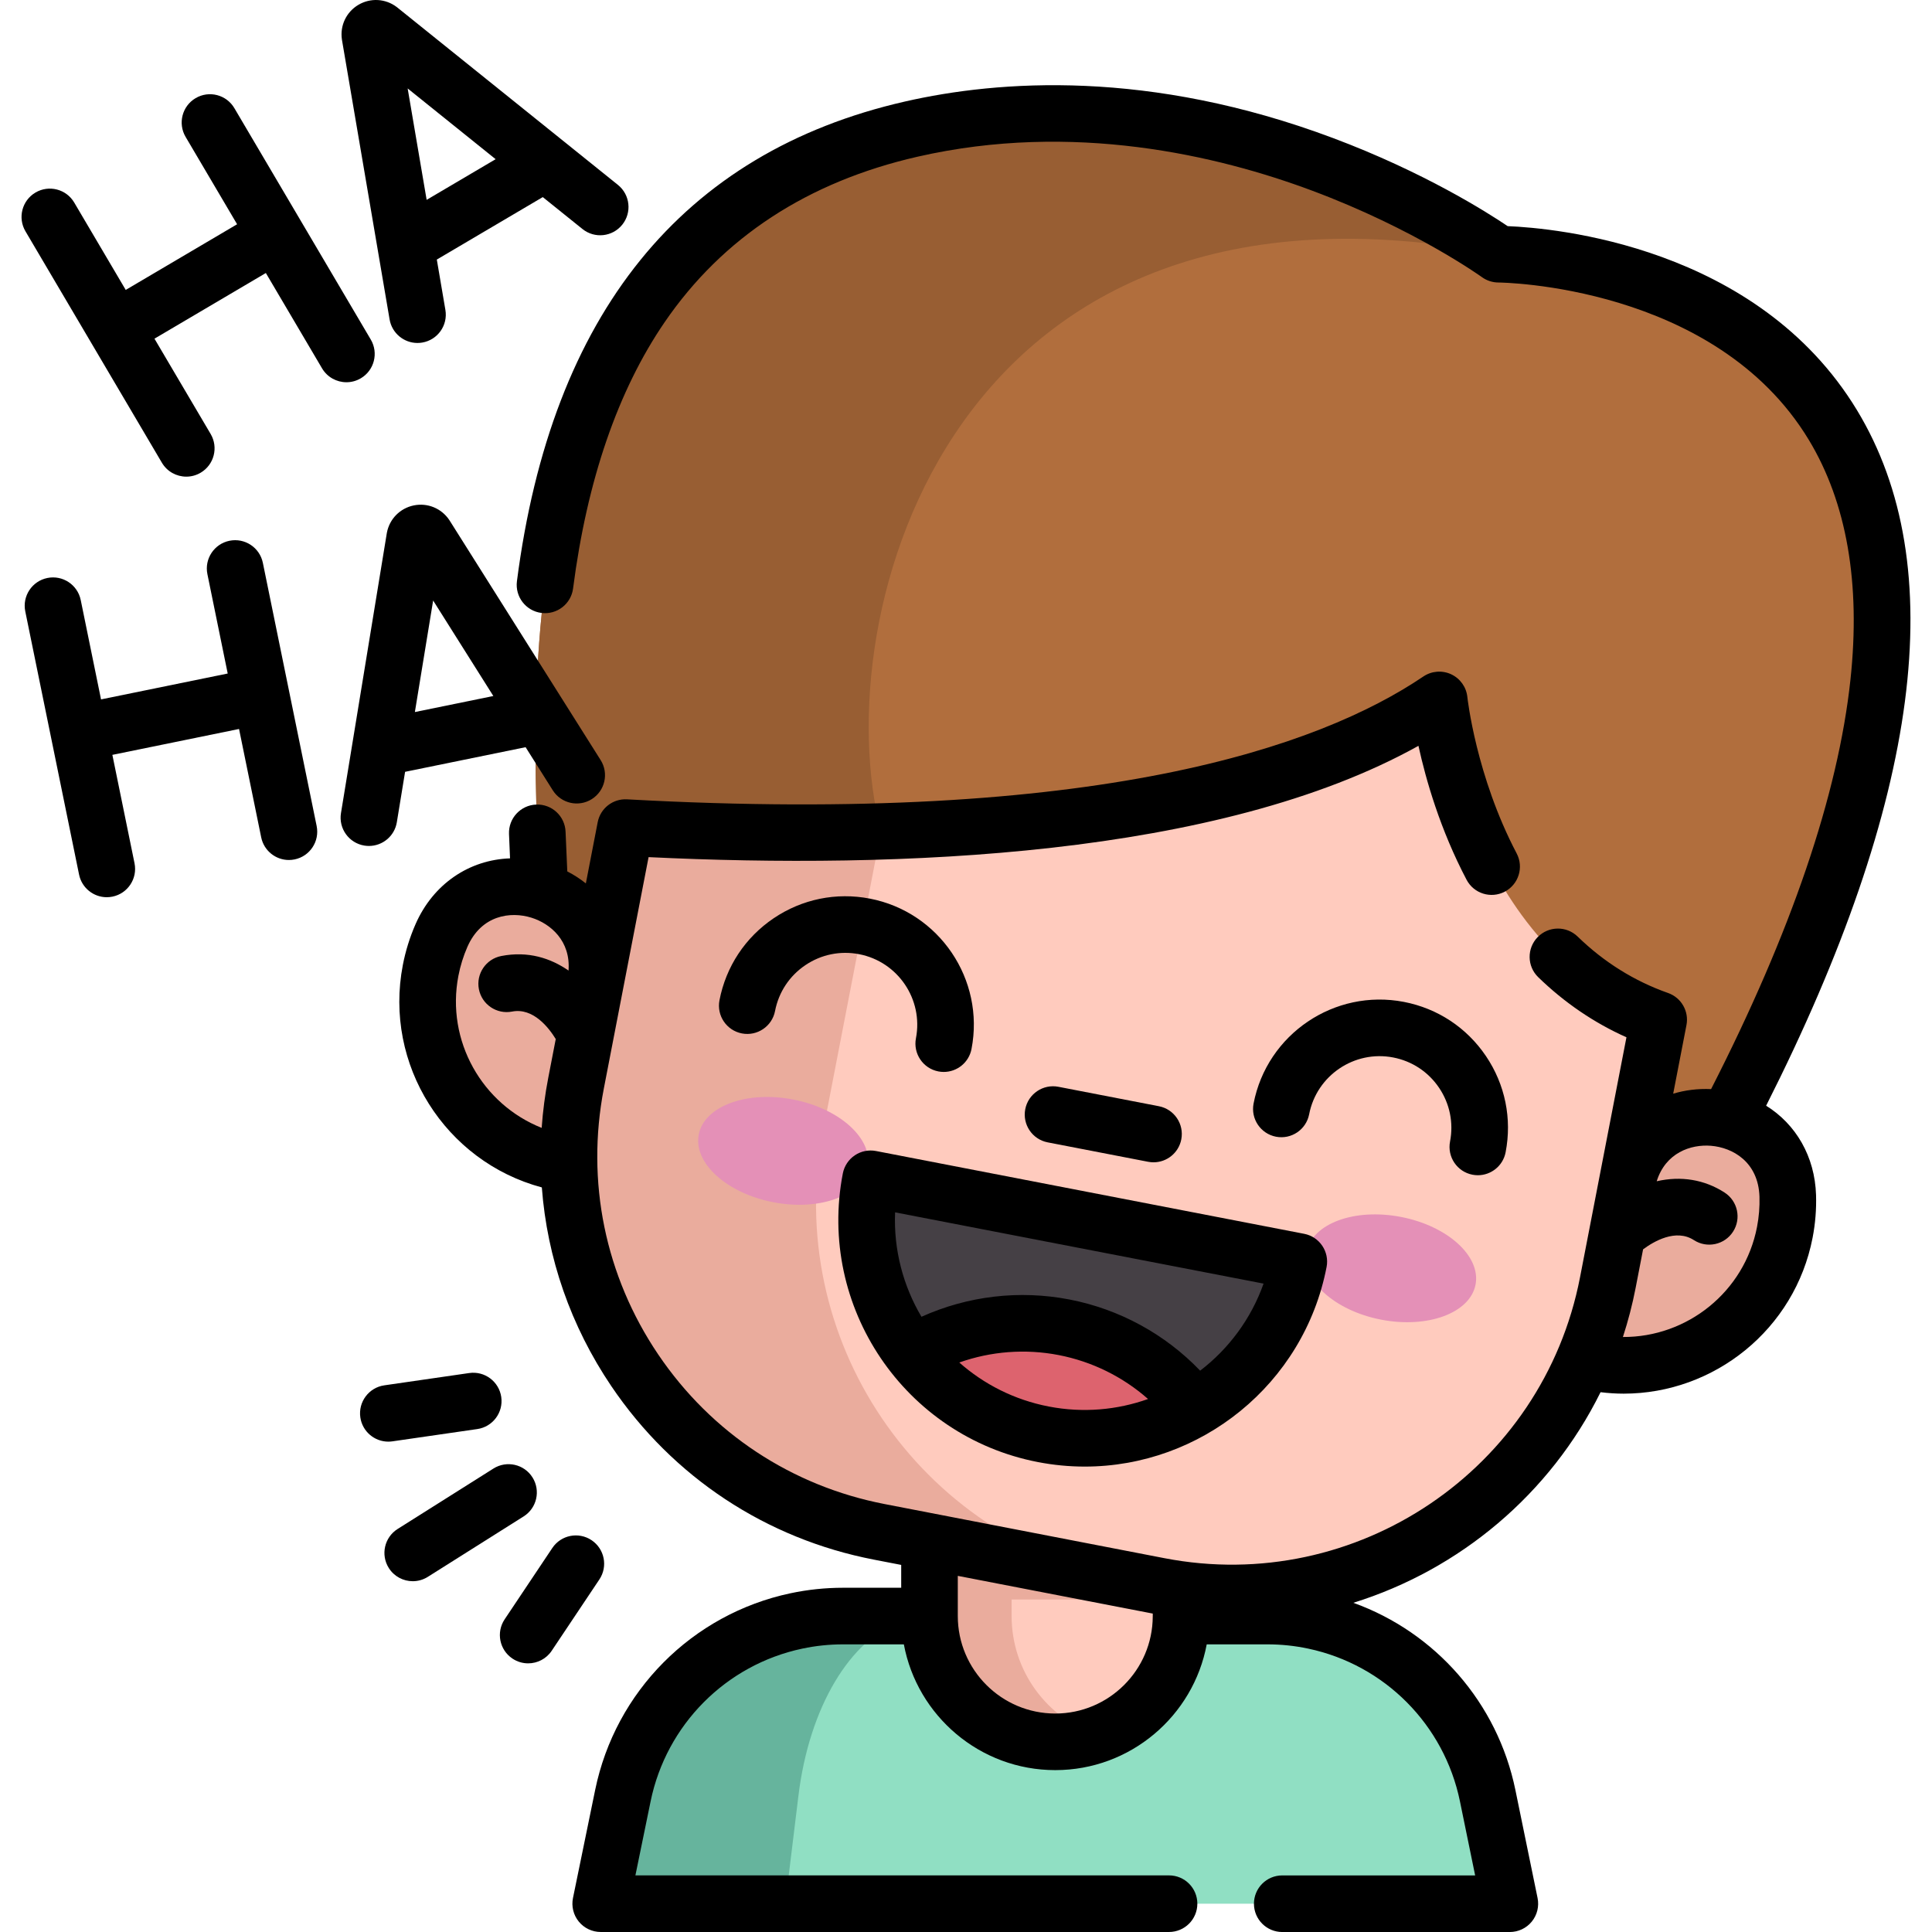 <?xml version="1.0" encoding="UTF-8"?> <svg xmlns="http://www.w3.org/2000/svg" id="Capa_1" height="512" viewBox="0 0 512 512" width="512"><g><g><g><path d="m400.127 504.5h-240.934l5.877-28.625c4.834-23.57 23.199-41.483 45.986-46.307 4.002-.853 8.144-1.294 12.377-1.294h112.453c4.222 0 8.365.441 12.367 1.294 22.788 4.824 41.162 22.737 45.996 46.307z" fill="#90dfc3"></path><path d="m246.257 428.274c-2.507 0-4.965.441-7.342 1.294-13.54 4.824-24.442 22.737-27.321 46.307l-3.49 28.625h-48.915l5.877-28.625c4.834-23.57 23.199-41.483 45.986-46.307 4.002-.853 8.144-1.294 12.377-1.294z" fill="#66b49d"></path><path d="m312.989 372.609v55.665c0 18.405-14.924 33.329-33.329 33.329-18.415 0-33.339-14.924-33.339-33.329v-55.665z" fill="#ffcbbe"></path><path d="m290.545 459.786c-3.41 1.173-7.071 1.815-10.882 1.815-18.415 0-33.339-14.924-33.339-33.329v-55.665h21.765v55.665c0 14.603 9.387 27.01 22.456 31.514z" fill="#eaac9d"></path><path d="m246.322 372.609h66.668v51.282h-66.668z" fill="#eaac9d"></path><path d="m457.692 296.764-218.762-42.224-95.859-18.507c-2.483-54.194-10.333-176.991 98.422-201.816 83.693-19.11 155.628 33.151 155.628 33.151s180.355-.162 60.571 229.396z" fill="#b16e3d"></path><path d="m233.477 220.295 5.452 34.245-95.859-18.507c-2.483-54.194-10.333-176.991 98.422-201.816 83.693-19.11 155.628 33.151 155.628 33.151-145.395-28.118-178.556 95.921-163.643 152.927z" fill="#985e33"></path><path d="m148.579 308.155c-23.595-4.563-39.024-27.39-34.461-50.985.628-3.247 1.602-6.34 2.876-9.247 10.289-23.474 45.643-12.461 40.777 12.703l273.429 52.877c4.866-25.164 41.777-22.202 42.573 3.416.099 3.173-.151 6.406-.779 9.653-4.563 23.595-27.39 39.024-50.985 34.461" fill="#eaac9d"></path><path d="m439.562 270.232-13.477 69.689c-10.641 55.027-63.878 91.018-118.914 80.375l-74.14-14.338c-55.027-10.641-91.016-63.888-80.375-118.914l13.098-67.73c21.549 1.194 44.619 1.703 67.723.981 56.01-1.734 112.289-10.719 147.931-34.81 0 0 6.764 66.657 58.154 84.747z" fill="#ffcbbe"></path><path d="m298.495 418.618-65.465-12.66c-55.027-10.641-91.016-63.888-80.375-118.914l13.098-67.73c21.549 1.194 44.619 1.703 67.723.981l-15.356 79.408c-10.641 55.027 25.339 108.272 80.375 118.915z" fill="#eaac9d"></path><g fill="#e490b7"><ellipse cx="368.538" cy="336.139" rx="13.86" ry="22.794" transform="matrix(.19 -.982 .982 .19 -31.461 634.151)"></ellipse><ellipse cx="207.474" cy="304.992" rx="13.86" ry="22.794" transform="matrix(.19 -.982 .982 .19 -131.363 450.784)"></ellipse></g><path d="m230.723 312.392c-6.06 31.335 14.43 61.649 45.764 67.709 31.335 6.06 61.649-14.43 67.709-45.764z" fill="#454045"></path><path d="m316.748 373.176c-11.701 6.89-25.874 9.707-40.26 6.925-14.387-2.782-26.487-10.68-34.776-21.436 11.711-6.888 25.883-9.705 40.27-6.923s26.477 10.678 34.766 21.434z" fill="#dd636e"></path></g></g><g><path d="m468.044 293.023c40.976-81.115 49.08-143.118 24.058-184.357-26.433-43.564-80.29-48.241-92.553-48.738-5.538-3.738-22.241-14.321-46.224-23.322-48.764-18.303-88.639-15.378-113.505-9.702-59.079 13.488-93.675 56.261-102.828 127.129-.53 4.108 2.37 7.868 6.478 8.399 4.111.533 7.868-2.37 8.399-6.478 3.708-28.712 11.873-52.456 24.268-70.572 15.362-22.454 37.912-37.208 67.022-43.855 41.248-9.417 79.576-.324 104.467 8.961 27.285 10.178 44.915 22.826 45.085 22.948 1.277.928 2.825 1.429 4.404 1.432.571.001 57.372.589 82.216 41.667 10.077 16.662 13.796 38.068 11.053 63.621-3.264 30.403-15.685 66.876-36.928 108.467-3.53-.157-6.907.271-10.043 1.215l3.517-18.184c.706-3.648-1.366-7.263-4.871-8.498-8.931-3.146-16.994-8.177-23.964-14.954-2.97-2.887-7.718-2.82-10.606.15-2.887 2.97-2.82 7.718.15 10.605 6.942 6.749 14.788 12.091 23.387 15.934l-12.303 63.604c-9.838 50.885-59.241 84.28-110.122 74.44l-74.141-14.34c-24.647-4.766-45.965-18.846-60.026-39.649-14.061-20.801-19.18-45.83-14.414-70.473l11.861-61.328c66.04 3.177 151.032.013 204.023-29.494 1.967 8.987 5.749 22.173 12.753 35.497 1.928 3.666 6.462 5.077 10.129 3.148 3.666-1.927 5.076-6.462 3.148-10.128-10.783-20.51-13.047-41.242-13.067-41.439-.267-2.625-1.894-4.917-4.284-6.034s-5.192-.898-7.377.58c-27.586 18.649-86.591 39.434-211.035 32.555-3.748-.211-7.065 2.383-7.778 6.064l-3.136 16.216c-1.501-1.2-3.143-2.268-4.92-3.181-.154-3.308-.313-6.813-.456-10.509-.16-4.139-3.636-7.37-7.785-7.204-4.139.16-7.364 3.645-7.204 7.784.086 2.224.178 4.382.271 6.472-10.772.365-20.347 6.732-25.04 17.437-1.515 3.457-2.648 7.102-3.37 10.833-5.107 26.409 11.248 52.068 36.836 58.935 1.408 18.667 7.649 36.736 18.418 52.667 16.305 24.122 41.025 40.45 69.605 45.976l7.214 1.395v6.054h-15.395c-4.708 0-9.397.491-13.93 1.456-26.092 5.524-46.417 25.989-51.78 52.136l-5.877 28.625c-.453 2.208.11 4.502 1.535 6.248 1.424 1.747 3.558 2.76 5.812 2.76h150.616c4.142 0 7.5-3.358 7.5-7.5s-3.358-7.5-7.5-7.5h-141.42l4.028-19.618c4.164-20.301 19.94-36.189 40.202-40.479 3.517-.749 7.156-1.129 10.814-1.129h16.098c3.533 18.942 20.176 33.329 40.126 33.329 19.955 0 36.602-14.387 40.136-33.329h16.093c3.652 0 7.287.38 10.813 1.131 20.259 4.289 36.039 20.177 40.203 40.478l4.028 19.623h-51.121c-4.142 0-7.5 3.358-7.5 7.5s3.358 7.5 7.5 7.5h60.317c2.254 0 4.388-1.013 5.812-2.76 1.424-1.746 1.988-4.041 1.535-6.249l-5.877-28.623c-4.74-23.112-21.177-41.776-42.946-49.615 28.196-8.777 52.162-28.815 65.513-55.81 2.055.249 4.1.386 6.128.386 23.938-.001 45.357-16.975 50.068-41.334.722-3.735 1.029-7.54.912-11.31-.319-10.231-5.356-18.772-13.225-23.662zm-346.562-34.429c.511-2.643 1.312-5.22 2.381-7.66 3.708-8.459 11.46-9.455 16.973-7.738 5.092 1.587 10.428 6.173 9.829 14.012-4.738-3.288-10.719-5.24-17.826-3.856-4.065.792-6.719 4.73-5.927 8.796s4.728 6.718 8.796 5.927c5.597-1.09 9.741 4.296 11.571 7.283l-1.986 10.269c-.855 4.42-1.434 8.85-1.744 13.271-15.767-6.255-25.403-23.053-22.067-40.304zm158.173 195.509c-14.242 0-25.829-11.587-25.829-25.829v-10.653l51.667 9.993v.505c-.001.052-.008.103-.008.155 0 .035.005.068.005.103-.055 14.195-11.622 25.726-25.835 25.726zm185.974-128.955c-3.338 17.263-18.559 29.262-35.54 29.17 1.362-4.204 2.502-8.526 3.362-12.973l1.984-10.256c2.81-2.09 8.667-5.55 13.459-2.449 3.478 2.251 8.121 1.257 10.372-2.22s1.257-8.121-2.22-10.372c-5.353-3.465-11.59-4.469-18.001-3.003 2.348-7.55 9.032-9.831 14.368-9.402 5.755.461 12.577 4.276 12.864 13.508.081 2.662-.136 5.352-.648 7.997z"></path><path d="m304.269 307.885c.481.093.959.138 1.432.138 3.521 0 6.662-2.492 7.355-6.077.786-4.067-1.873-8.001-5.94-8.788l-26.626-5.149c-4.068-.785-8 1.873-8.788 5.939-.786 4.067 1.873 8.001 5.94 8.788z"></path><path d="m275.064 387.465c4.17.806 8.322 1.195 12.42 1.195 30.636 0 58.047-21.724 64.076-52.899.786-4.067-1.873-8.001-5.94-8.788l-113.473-21.944c-1.953-.378-3.976.036-5.624 1.15s-2.786 2.837-3.164 4.79c-6.835 35.345 16.36 69.661 51.705 76.496zm2.848-14.727c-9.121-1.764-17.187-5.91-23.689-11.66 8.39-2.971 17.47-3.687 26.331-1.973 8.862 1.714 17.019 5.762 23.691 11.645-8.179 2.912-17.211 3.753-26.333 1.988zm-40.702-51.452 97.65 18.884c-3.315 9.367-9.256 17.288-16.801 23.071-9.288-9.671-21.361-16.292-34.659-18.864-13.294-2.571-26.969-.929-39.201 4.582-4.844-8.179-7.405-17.744-6.989-27.673z"></path><path d="m248.674 283.938c.481.093.96.138 1.432.138 3.521 0 6.662-2.492 7.355-6.078 3.561-18.415-8.523-36.294-26.938-39.855-8.921-1.725-17.979.127-25.507 5.215s-12.624 12.803-14.349 21.724c-.786 4.067 1.873 8.001 5.94 8.787 4.065.786 8.001-1.873 8.788-5.94.964-4.987 3.813-9.3 8.021-12.144s9.271-3.879 14.259-2.915c10.294 1.991 17.049 11.986 15.059 22.28-.786 4.067 1.873 8.001 5.94 8.788z"></path><path d="m390.215 311.31c.481.093.96.138 1.433.138 3.521 0 6.662-2.491 7.355-6.077 1.725-8.92-.127-17.979-5.215-25.507s-12.803-12.624-21.724-14.349c-18.413-3.561-36.294 8.524-39.855 26.938-.786 4.067 1.873 8.001 5.94 8.787 4.062.786 8.001-1.873 8.788-5.94 1.991-10.294 11.983-17.049 22.28-15.059 4.986.964 9.299 3.813 12.144 8.021 2.844 4.208 3.88 9.272 2.915 14.259-.786 4.068 1.873 8.002 5.939 8.789z"></path><path d="m90.631 10.612 12.615 74.038c.623 3.657 3.795 6.241 7.385 6.241.418 0 .842-.035 1.269-.108 4.083-.696 6.83-4.57 6.134-8.653l-2.274-13.344 28.08-16.553 10.519 8.459c3.229 2.596 7.949 2.083 10.545-1.145s2.083-7.949-1.145-10.545l-58.463-47.014c-.058-.046-.116-.091-.174-.136-2.96-2.24-6.94-2.468-10.137-.578-3.197 1.889-4.916 5.484-4.381 9.159.008.06.017.119.027.179zm40.715 31.574-18.282 10.778-5.031-29.525z"></path><path d="m95.61 100.258c3.568-2.104 4.756-6.701 2.652-10.27l-36.151-61.326c-2.104-3.568-6.701-4.756-10.27-2.652-3.568 2.104-4.756 6.701-2.652 10.27l13.647 23.15-29.517 17.401-13.647-23.151c-2.104-3.568-6.702-4.756-10.27-2.652s-4.756 6.701-2.652 10.27l36.153 61.327c1.399 2.373 3.9 3.692 6.468 3.692 1.294 0 2.606-.335 3.802-1.04 3.568-2.104 4.756-6.701 2.652-10.27l-14.888-25.255 29.517-17.4 14.887 25.254c1.399 2.373 3.9 3.692 6.468 3.692 1.294 0 2.606-.335 3.801-1.04z"></path><path d="m97.774 224.187c3.608 0 6.79-2.612 7.392-6.289l2.187-13.358 31.936-6.527 7.198 11.418c2.208 3.503 6.838 4.555 10.344 2.345 3.504-2.209 4.554-6.84 2.345-10.344l-40.007-63.464c-.04-.062-.08-.124-.121-.185-2.072-3.081-5.759-4.589-9.398-3.842-3.637.748-6.432 3.588-7.121 7.237-.011.06-.021.119-.031.179l-12.136 74.118c-.669 4.088 2.102 7.944 6.189 8.613.412.066.82.099 1.223.099zm17.013-65.045 15.953 25.307-20.793 4.25z"></path><path d="m69.66 149.155c-.83-4.058-4.79-6.675-8.85-5.846-4.058.829-6.676 4.792-5.846 8.85l5.381 26.33-33.57 6.861-5.381-26.329c-.83-4.058-4.788-6.677-8.85-5.846-4.058.829-6.676 4.792-5.846 8.85l14.255 69.748c.726 3.552 3.851 6 7.34 6 .498 0 1.003-.05 1.51-.153 4.058-.829 6.676-4.792 5.846-8.85l-5.87-28.722 33.57-6.861 5.87 28.722c.726 3.552 3.851 6 7.34 6 .498 0 1.003-.05 1.51-.153 4.058-.829 6.676-4.792 5.846-8.85z"></path><path d="m141.112 391.522c-2.209-3.503-6.84-4.553-10.345-2.343l-25.39 16.014c-3.503 2.21-4.552 6.841-2.343 10.345 1.426 2.261 3.861 3.5 6.351 3.5 1.367 0 2.751-.374 3.994-1.157l25.39-16.014c3.504-2.21 4.553-6.842 2.343-10.345z"></path><path d="m103.989 381.973 22.5-3.258c4.1-.594 6.941-4.398 6.348-8.497s-4.396-6.943-8.497-6.348l-22.5 3.258c-4.1.594-6.941 4.398-6.348 8.497.541 3.735 3.747 6.426 7.413 6.426.357 0 .72-.025 1.084-.078z"></path><path d="m156.773 408.167c-3.444-2.302-8.102-1.376-10.403 2.068l-12.634 18.902c-2.302 3.444-1.376 8.102 2.068 10.403 1.28.856 2.728 1.265 4.161 1.265 2.42 0 4.796-1.17 6.242-3.333l12.634-18.902c2.302-3.444 1.376-8.102-2.068-10.403z"></path></g></g></svg> 